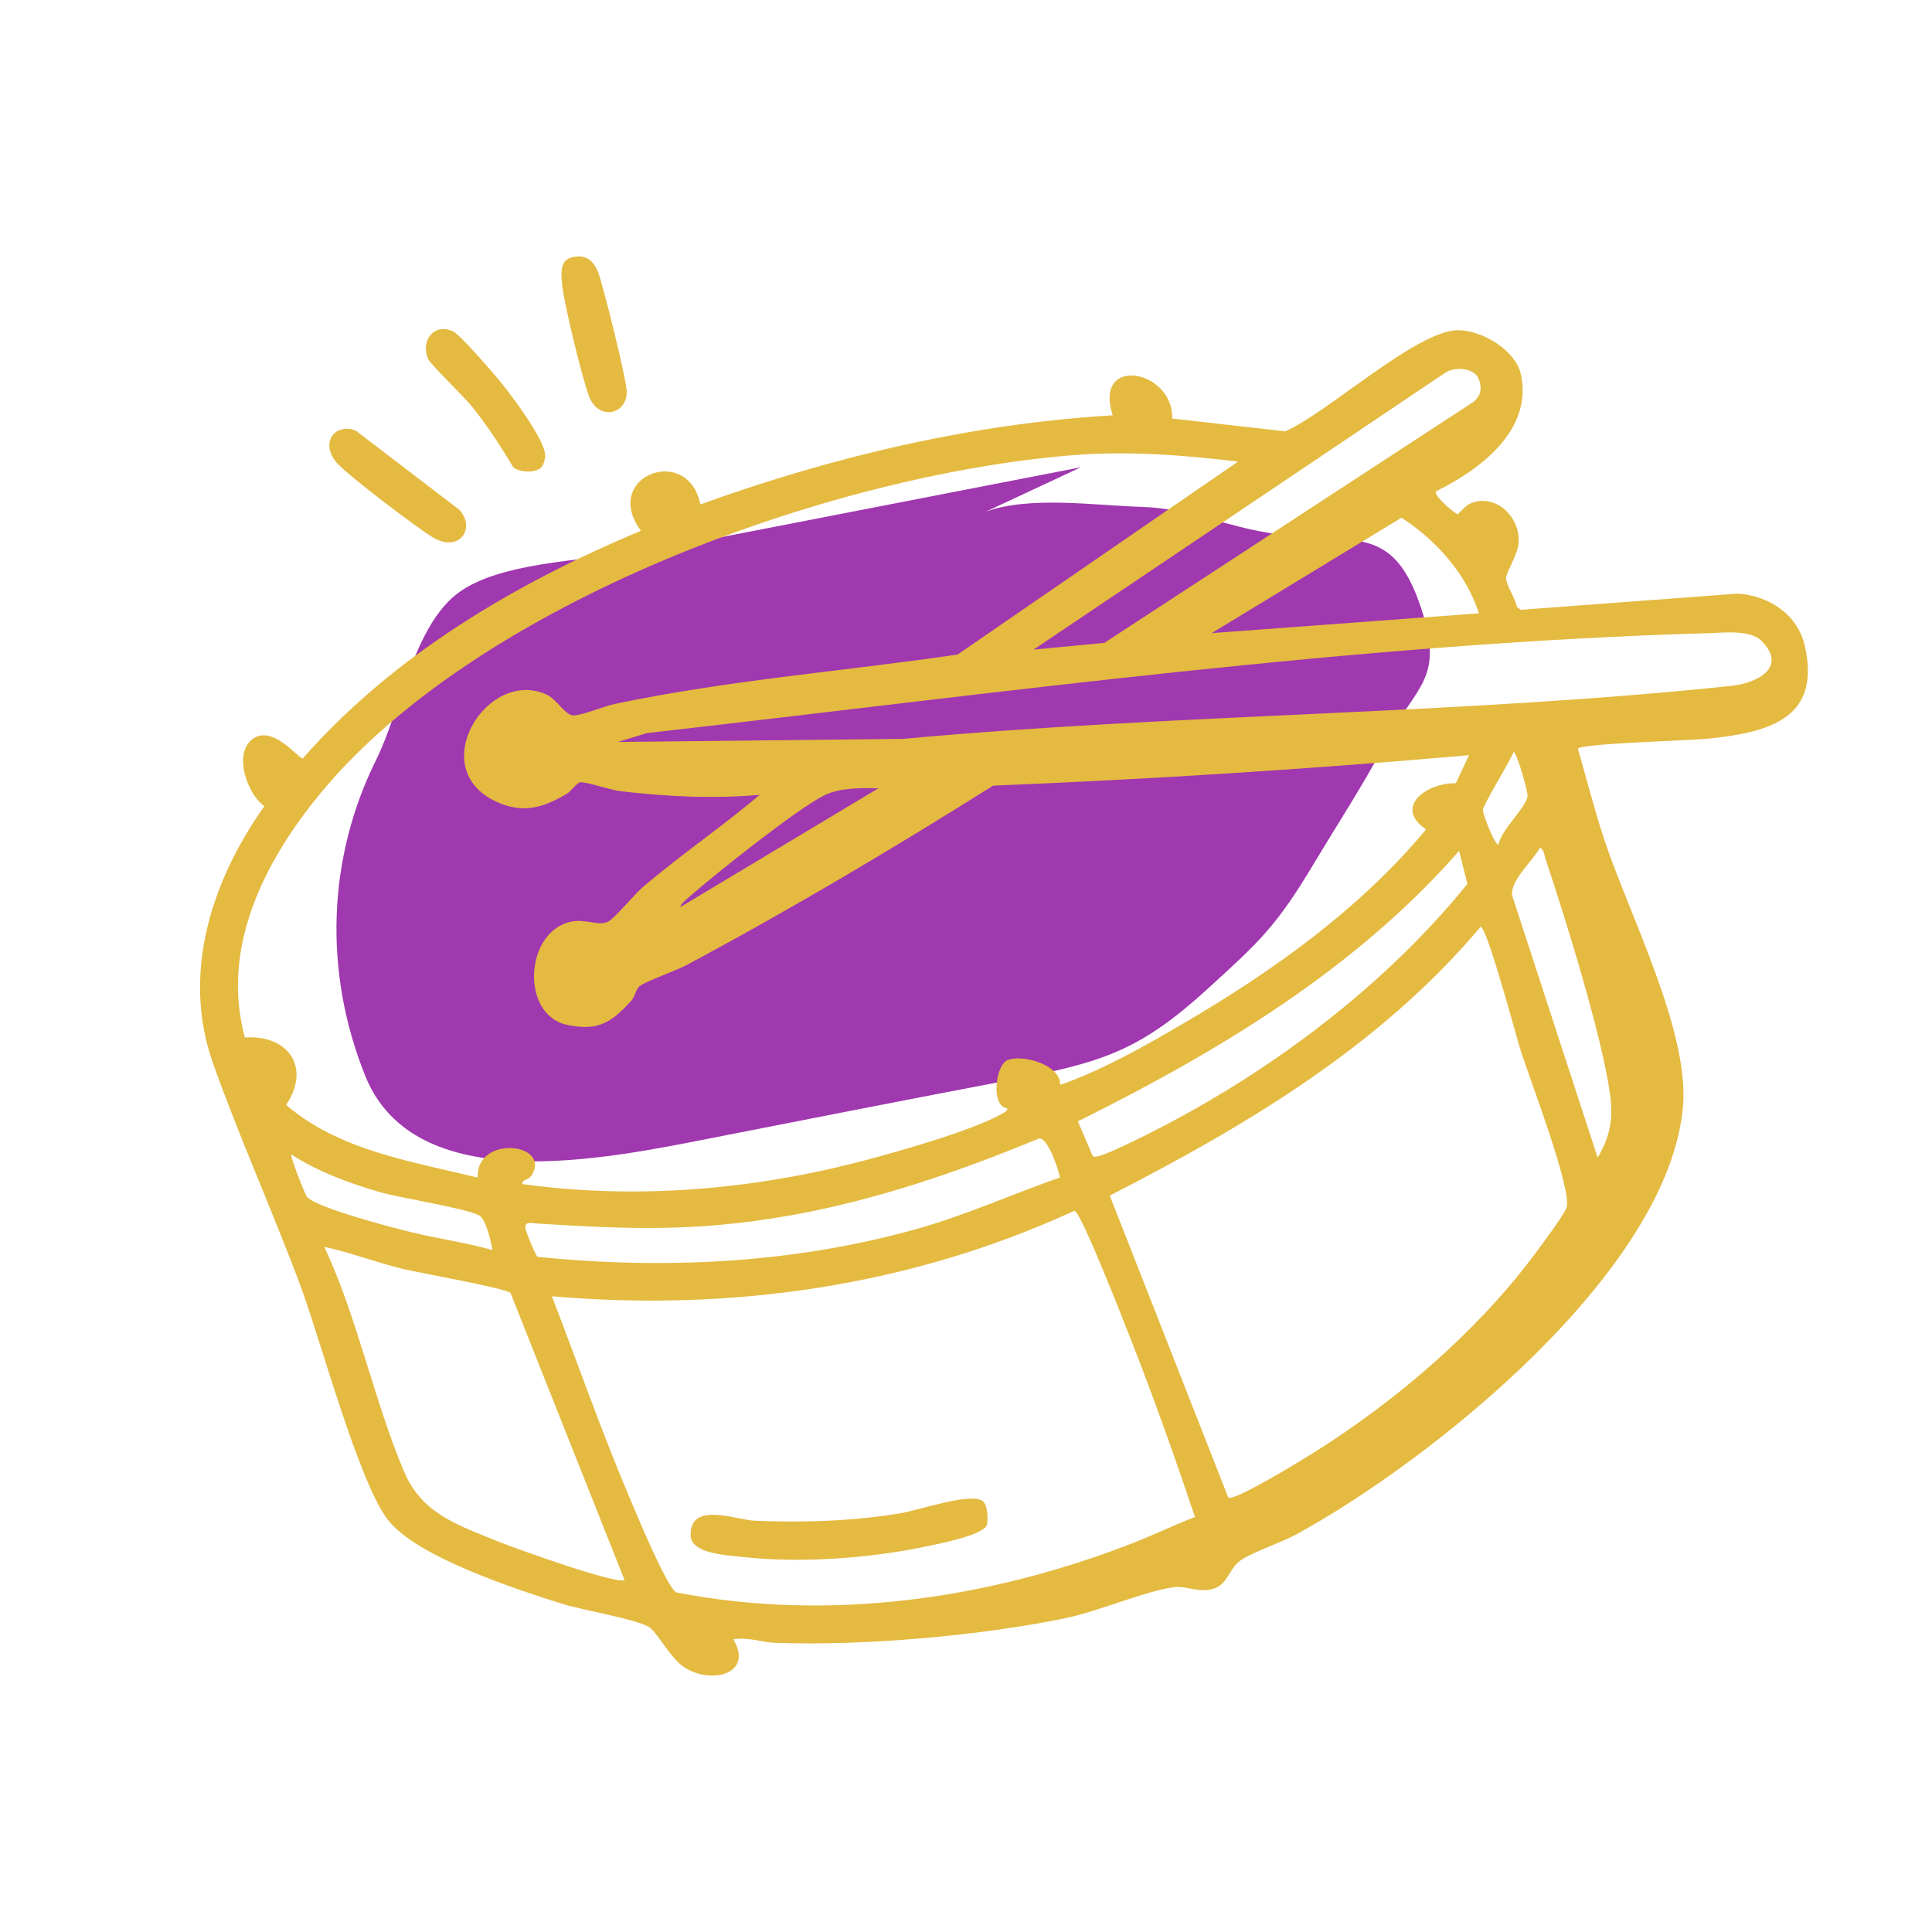 <?xml version="1.0" encoding="UTF-8"?>
<svg id="Layer_1" xmlns="http://www.w3.org/2000/svg" xmlns:xlink="http://www.w3.org/1999/xlink" version="1.1" viewBox="0 0 100 100">
  <!-- Generator: Adobe Illustrator 29.3.1, SVG Export Plug-In . SVG Version: 2.1.0 Build 151)  -->
  <defs>
    <style>
      .st0 {
        fill: #a038af;
      }

      .st1 {
        fill: #e4ba41;
      }
    </style>
  </defs>
  <path class="st0" d="M55.949,24.184c-7.253,1.41-14.506,2.817-21.76,4.23-2.855.557-8.021.512-10.408,2.227-2.383,1.713-3.009,6.069-4.313,8.691-2.497,5.026-2.754,10.904-.566,16.349,2.564,6.378,12.378,4.317,17.925,3.225,5.126-1.008,10.254-2.014,15.386-2.991,4.889-.93,6.781-1.523,10.35-4.783,2.63-2.401,3.5-3.184,5.455-6.452,1.36-2.274,2.487-3.955,3.785-6.392,1.498-2.809,2.952-3.126,1.777-6.742-1.474-4.538-3.516-3.345-7.516-3.902-2.648-.369-4.444-1.334-6.983-1.408-2.339-.068-5.83-.587-8.074.257"/>
  <path class="st1" d="M32.324,81.776l-5.898-14.847c-.209-.251-4.755-1.049-5.578-1.251-1.366-.336-2.69-.842-4.063-1.144,1.718,3.665,2.574,7.983,4.138,11.655.936,2.194,2.821,2.765,4.917,3.621.795.324,6.128,2.238,6.484,1.966M61.851,78.518c-1.014-3.019-2.103-6.095-3.274-9.076-.327-.83-2.602-6.692-2.964-6.774-8.482,3.906-17.736,5.227-27.047,4.427,1.332,3.463,2.568,6.996,4.015,10.413.339.802,1.935,4.66,2.426,4.916,7.919,1.539,16.196.351,23.654-2.565,1.075-.421,2.115-.924,3.189-1.34M25.492,64.703c-.09-.463-.323-1.573-.688-1.788-.646-.379-4.126-.904-5.247-1.24-1.552-.467-3.121-1.032-4.478-1.924-.073.09.665,1.972.796,2.175.362.553,4.438,1.614,5.348,1.838,1.413.349,2.867.543,4.269.939M54.863,60.944c-.08-.436-.621-2.046-1.076-2.02-4.207,1.741-8.556,3.238-13.065,4.017-4.738.82-8.198.684-12.918.389-.298-.018-.664-.132-.605.262.029.189.543,1.442.626,1.461,6.546.667,13.213.343,19.562-1.424,2.561-.712,4.979-1.808,7.476-2.685M63.573,77.51c.273.243,3.901-1.992,4.424-2.32,4.202-2.637,8.368-6.189,11.355-10.16.329-.436,1.641-2.187,1.738-2.544.264-.969-1.925-6.693-2.367-8.068-.224-.697-1.749-6.445-2.088-6.445-5.198,6.171-12.097,10.272-19.194,13.911l6.133,15.627h-.001ZM75.523,44.042c-5.377,6.142-12.481,10.398-19.732,13.998l.773,1.81c.189.136,1.254-.382,1.549-.52,6.687-3.135,13.18-7.836,17.838-13.575,0,0-.428-1.713-.428-1.713ZM82.694,59.92c.65-1.098.816-2.002.641-3.284-.412-3.018-2.326-9.15-3.344-12.194-.072-.213-.049-.428-.283-.569-.381.714-1.506,1.653-1.448,2.45l4.434,13.596h0ZM45.471,40.798c-.88-.013-1.985-.033-2.794.363-1.4.684-5.7,4.116-7.018,5.276-.088.078-.507.438-.432.505l10.245-6.144h0ZM77.571,43.7c.112-.734,1.425-1.898,1.494-2.496.027-.241-.561-2.286-.724-2.281-.204.526-1.558,2.698-1.587,3.011-.015.164.633,1.892.816,1.767M91.174,33.173c-.593-.593-1.93-.423-2.756-.399-18.149.516-36.91,3.127-54.936,5.171l-1.5.46,14.777-.162c14.219-1.306,28.656-1.249,42.849-2.742,1.327-.14,2.94-.951,1.566-2.328M76.548,31.746c-.641-2.034-2.233-3.806-4.008-4.949l-9.821,5.973,13.829-1.024ZM64.084,23.893c-2.811-.337-5.638-.559-8.451-.341-12.59.977-30.933,7.607-39.108,17.583-2.863,3.494-5.112,7.943-3.85,12.566,2.262-.152,3.428,1.562,2.134,3.489,2.756,2.366,6.491,2.924,9.914,3.759-.076-2.241,3.828-1.791,2.797-.12-.177.288-.493.187-.489.457,5.942.82,12.014.292,17.794-1.243,1.824-.484,5.449-1.512,7.011-2.38.094-.053.365-.186.294-.301-.837-.072-.627-2.175,0-2.48.692-.335,2.773.188,2.744,1.271,2.173-.758,4.401-2.02,6.42-3.204,4.613-2.703,9.087-5.895,12.519-10.018-1.721-1.168.072-2.436,1.541-2.389l.68-1.452c-8.193.717-16.408,1.24-24.632,1.576-5.177,3.256-10.441,6.381-15.833,9.269-.612.329-2.061.82-2.449,1.094-.208.147-.237.547-.455.783-1.01,1.094-1.679,1.572-3.294,1.239-2.46-.506-2.218-4.863.209-5.35.728-.146,1.399.235,1.882.011.337-.156,1.367-1.417,1.802-1.788,1.956-1.671,4.097-3.122,6.057-4.784-2.397.215-4.842.092-7.237-.193-.459-.054-1.81-.502-2.049-.455-.206.041-.469.465-.732.618-1.218.704-2.235,1.01-3.587.398-3.806-1.721-.437-7.029,2.626-5.53.471.23.906,1.025,1.319,1.049.406.025,1.595-.471,2.144-.587,5.86-1.236,11.852-1.695,17.759-2.561l14.516-9.987h.003ZM53.499,33.624l3.661-.349,19.112-12.476c.436-.338.46-.89.184-1.336-.349-.455-1.222-.464-1.674-.155l-21.284,14.315h.001ZM74.33,25.432c-.156.229,1.025,1.183,1.109,1.183.054,0,.417-.446.641-.544,1.316-.577,2.603.672,2.525,1.999-.036.638-.658,1.57-.652,1.854.007.377.489,1.049.559,1.481l.195.159,11.245-.84c1.605.109,3.088,1.075,3.46,2.686.886,3.836-1.939,4.503-4.998,4.824-.897.094-6.54.245-6.743.516.451,1.57.848,3.142,1.363,4.697,1.273,3.845,4.41,9.915,4.079,13.805-.721,8.515-12.99,18.326-20.012,22.165-.816.446-2.278.914-2.907,1.361-.586.417-.646,1.266-1.433,1.468-.765.197-1.341-.164-1.962-.096-1.357.149-3.967,1.253-5.594,1.593-4.454.93-10.576,1.462-15.121,1.286-.682-.027-1.395-.315-2.127-.176,1.077,1.811-1.176,2.353-2.55,1.438-.731-.486-1.42-1.855-1.837-2.09-.751-.425-3.376-.846-4.452-1.183-2.38-.745-7.491-2.413-9.009-4.31-1.515-1.891-3.496-9.283-4.518-12.046-1.442-3.9-3.193-7.752-4.573-11.649-1.634-4.615-.062-9.45,2.664-13.28-.869-.627-1.593-2.635-.672-3.429,1.047-.904,2.471,1.001,2.661.954,4.681-5.336,11.012-9.072,17.504-11.784-2.079-2.817,2.433-4.54,3.076-1.364,6.833-2.469,14.045-4.182,21.343-4.613-1.021-3.136,3.134-2.38,3.081.166l5.844.664c2.161-.929,6.785-5.209,8.917-5.234,1.254-.014,3.028,1.028,3.292,2.312.598,2.898-2.142,4.906-4.399,6.026"/>
  <path class="st1" d="M28.014,24.193c-.297.297-1.114.273-1.448-.009-.64-1.072-1.324-2.123-2.104-3.101-.419-.526-2.172-2.218-2.295-2.487-.423-.921.277-1.904,1.274-1.447.39.179,2.18,2.258,2.561,2.736.566.713,2.262,2.96,2.218,3.736-.009.16-.095.462-.206.572"/>
  <path class="st1" d="M17.341,22.401c.275-.245.786-.275,1.105-.089l5.325,4.071c.886.964-.005,2.278-1.408,1.408-.883-.547-4.258-3.109-4.903-3.805-.409-.439-.627-1.13-.119-1.586"/>
  <path class="st1" d="M29.541,13.338c.708-.213,1.159.095,1.412.74.27.693,1.469,5.545,1.486,6.17.032,1.211-1.462,1.555-1.95.269-.357-.944-1.293-4.785-1.392-5.779-.047-.476-.142-1.224.444-1.4"/>
  <path class="st1" d="M50.895,77.722c.229.229.255.888.187,1.211-.173.517-2.431.96-3.018,1.084-3.001.643-6.625.912-9.678.565-.775-.089-2.628-.157-2.641-1.121-.022-1.769,2.335-.792,3.315-.749,2.501.108,5.178.022,7.637-.403.839-.144,3.677-1.109,4.197-.587"/>
</svg>